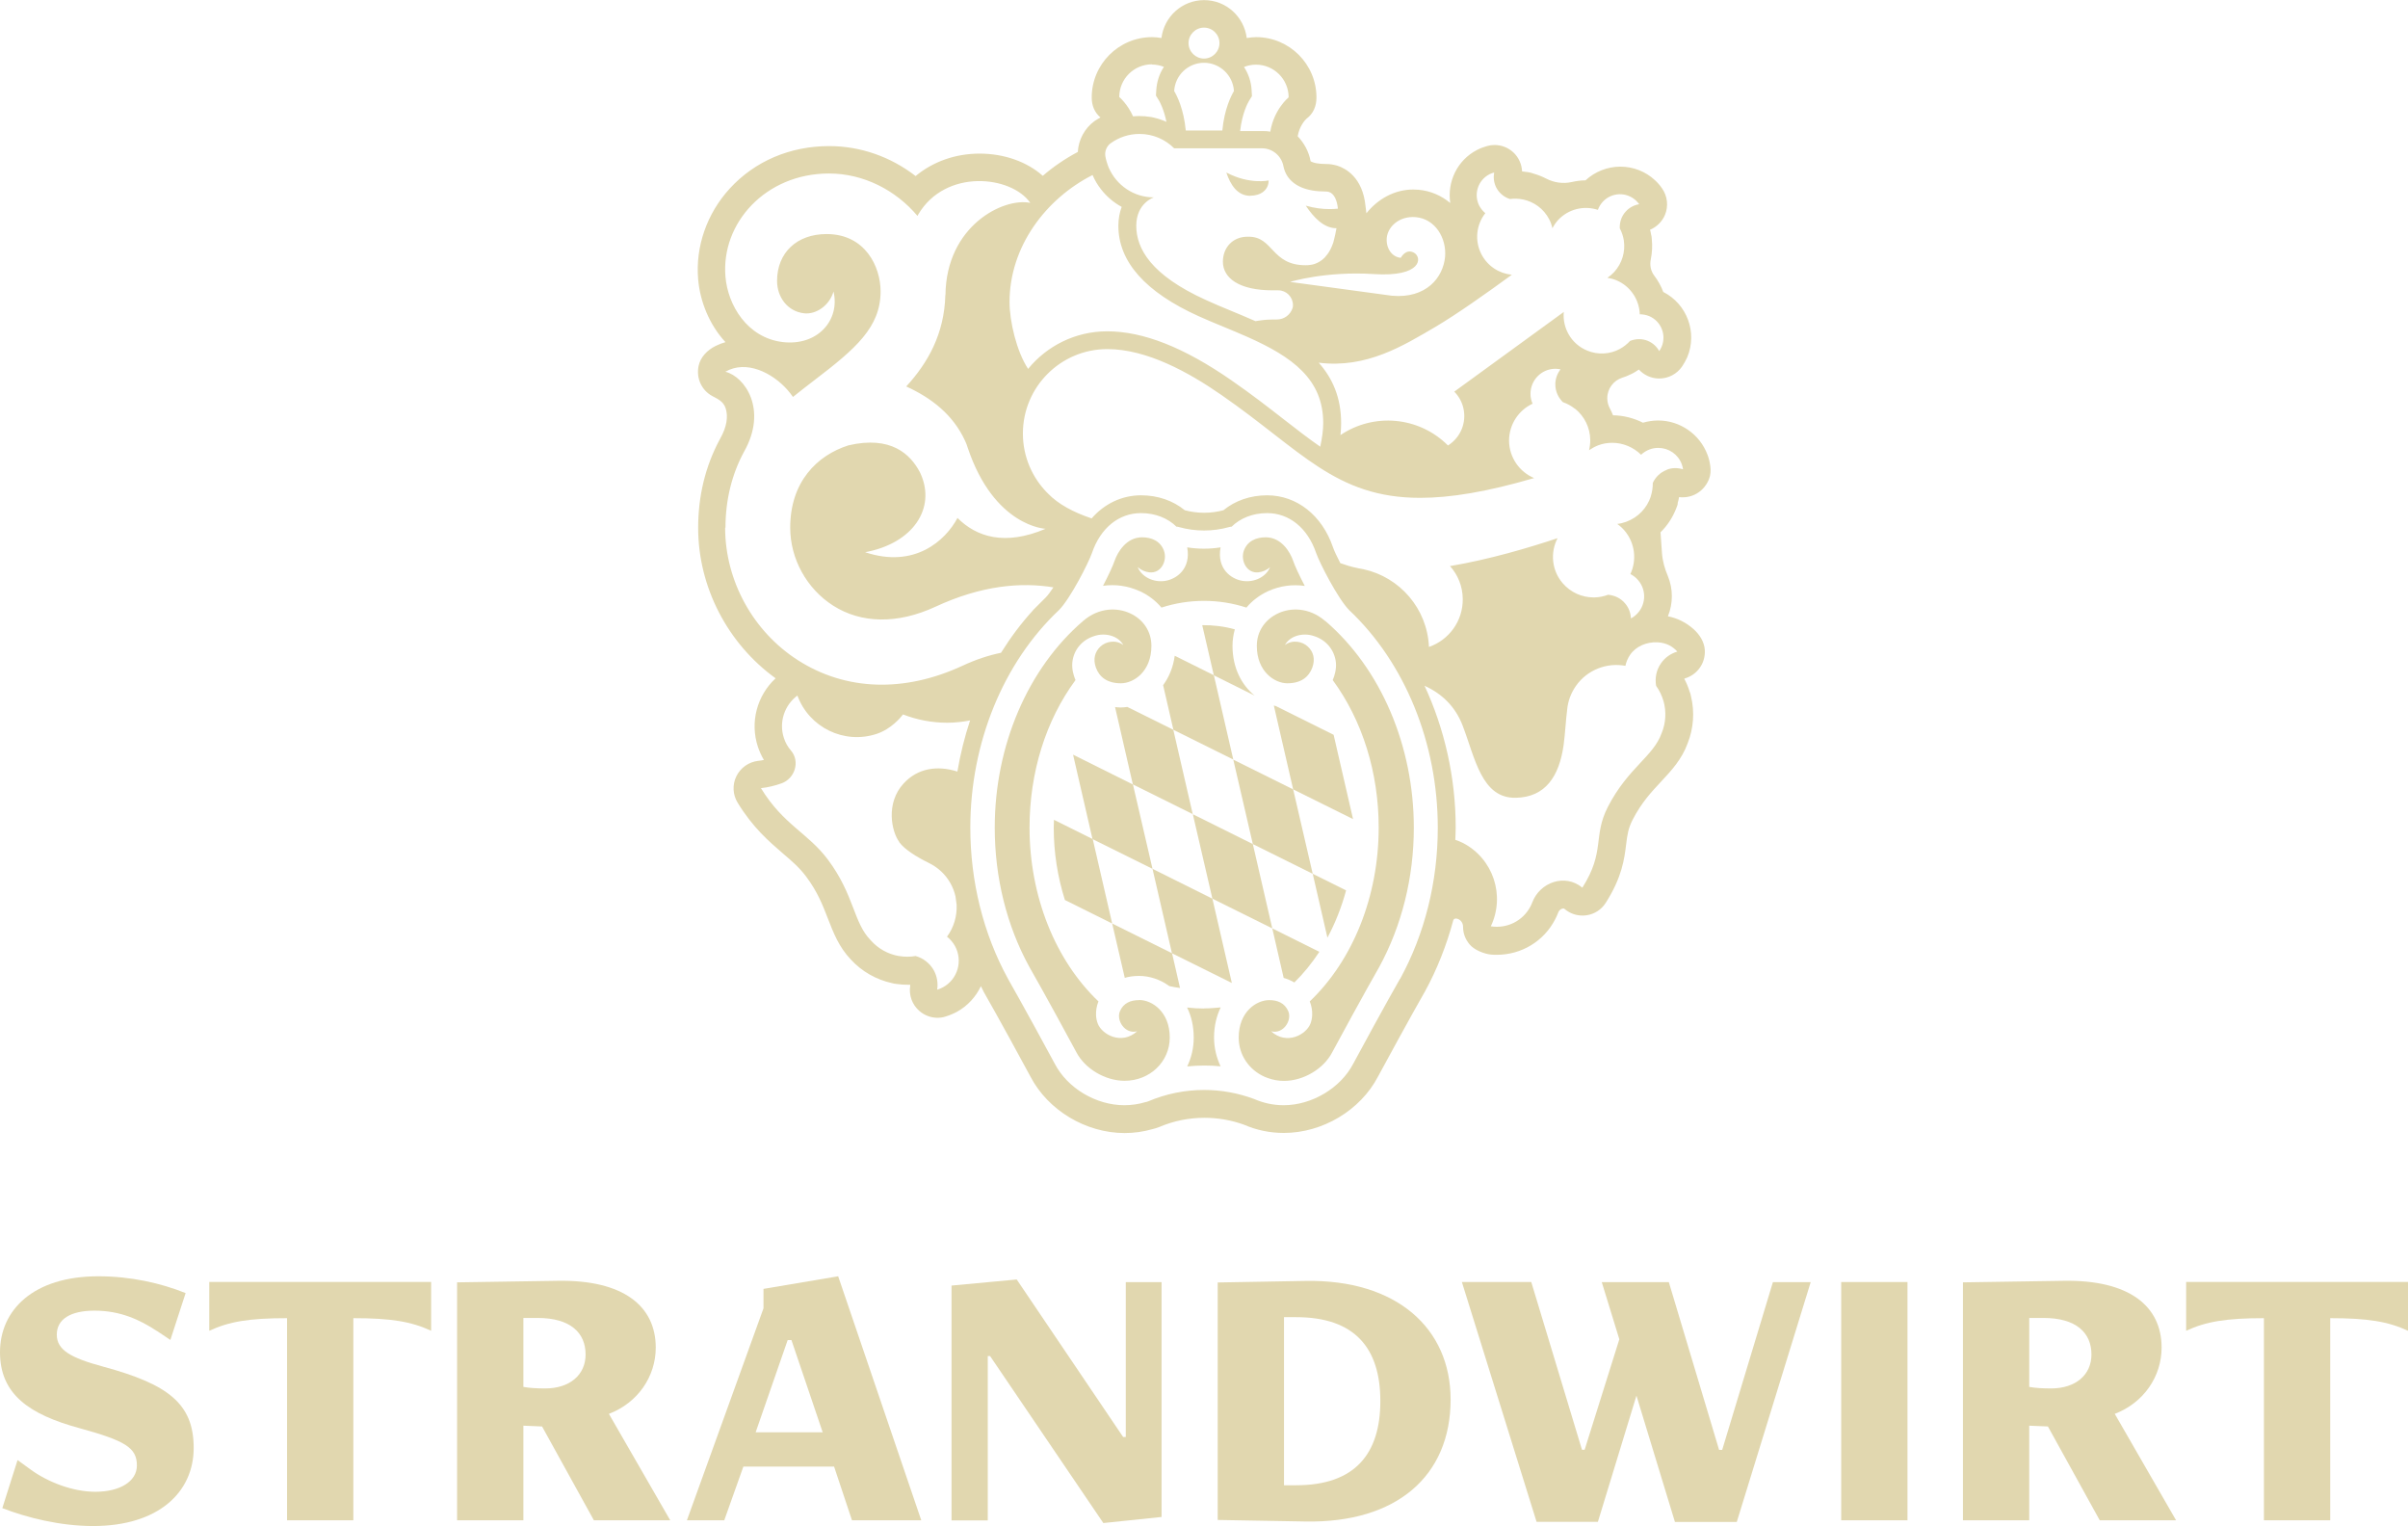 <?xml version="1.0" encoding="UTF-8"?><svg id="Ebene_1" xmlns="http://www.w3.org/2000/svg" viewBox="0 0 217.94 138.09"><defs><style>.cls-1{fill:#e1d7af;}</style></defs><path class="cls-1" d="M14.18,120.43c-1.52-1-3.28-1.83-5.62-1.83-2.21,0-3.42.79-3.42,2.17s1.24,2.1,4.21,2.9c5.87,1.59,8.18,3.35,8.18,7.35s-3.17,7.07-9.11,7.07c-2.97,0-6-.76-8.21-1.62l1.38-4.35,1.24.9c1.48,1.07,3.73,1.97,5.8,1.97,2.21,0,3.76-.93,3.76-2.38,0-1.62-1.07-2.24-5.21-3.38-4.55-1.24-7.18-3.07-7.18-6.87s3-6.87,8.9-6.87c2.93,0,5.66.62,7.9,1.52l-1.38,4.24-1.24-.83Z"/><path class="cls-1" d="M25.98,137.57v-18.29c-3.45,0-5.24.31-7.04,1.14v-4.42h20.08v4.42c-1.79-.83-3.62-1.14-7.04-1.14v18.29h-6Z"/><path class="cls-1" d="M53.75,137.57l-4.69-8.49-1.69-.07v8.56h-6v-21.53l9.11-.14c5.97-.1,8.87,2.31,8.87,6.04,0,2.62-1.62,5-4.24,6l5.55,9.63h-6.9ZM47.37,119.26v6.24c.55.1,1.21.14,1.97.14,2.24,0,3.66-1.24,3.66-3.07,0-1.97-1.38-3.31-4.35-3.31h-1.28Z"/><path class="cls-1" d="M77.11,137.57l-1.62-4.86h-8.21l-1.73,4.86h-3.38l6.93-19.18v-1.76l6.76-1.14,7.52,22.08h-6.28ZM71.63,121.26h-.34l-2.9,8.35h6.07l-2.83-8.35Z"/><path class="cls-1" d="M99.86,137.82l-10.25-15.11h-.21v14.87h-3.28v-21.25l5.9-.55,9.63,14.25h.24v-14.01h3.24v21.25l-5.28.55Z"/><path class="cls-1" d="M110.21,137.54v-21.49l7.97-.14c8.21-.14,13.11,4.28,13.11,10.73,0,6.93-4.9,11.18-13.11,11.04l-7.97-.14ZM117.31,134.4c5.31,0,7.62-2.83,7.62-7.62s-2.31-7.59-7.62-7.59h-1.1v15.21h1.1Z"/><path class="cls-1" d="M151.59,137.71l-3.48-11.42-3.49,11.42h-5.55l-6.76-21.7h6.28l4.59,15.18h.24l3.14-10-1.59-5.17h6.07l4.55,15.18h.28l4.59-15.18h3.42l-6.69,21.7h-5.59Z"/><path class="cls-1" d="M166.64,137.57v-21.56h6v21.56h-6Z"/><path class="cls-1" d="M190.04,137.57l-4.69-8.49-1.69-.07v8.56h-6v-21.53l9.11-.14c5.97-.1,8.87,2.31,8.87,6.04,0,2.62-1.62,5-4.24,6l5.55,9.63h-6.9ZM183.66,119.26v6.24c.55.1,1.21.14,1.97.14,2.24,0,3.66-1.24,3.66-3.07,0-1.97-1.38-3.31-4.35-3.31h-1.28Z"/><path class="cls-1" d="M204.9,137.57v-18.29c-3.45,0-5.24.31-7.04,1.14v-4.42h20.08v4.42c-1.79-.83-3.62-1.14-7.04-1.14v18.29h-6Z"/><path class="cls-1" d="M121.83,80.57l-3.02-1.5,1.33,5.78c.71-1.32,1.28-2.76,1.69-4.28Z"/><path class="cls-1" d="M117.14,88.91c.84-.82,1.6-1.76,2.27-2.78l-4.26-2.12,1.03,4.48c.35.1.67.24.96.41Z"/><path class="cls-1" d="M108.97,91.26c-.51,0-1.02-.03-1.53-.09.38.77.6,1.68.6,2.72,0,.94-.21,1.82-.59,2.61.51-.05,1.02-.08,1.53-.08s1,.02,1.49.07c-.37-.79-.59-1.67-.59-2.61,0-1.04.23-1.95.6-2.72-.51.05-1.01.09-1.53.09Z"/><polygon class="cls-1" points="109.73 81.32 115.15 84.01 113.39 76.38 107.96 73.68 109.73 81.32"/><polygon class="cls-1" points="118.81 79.07 117.04 71.43 111.62 68.74 113.39 76.38 118.81 79.07"/><path class="cls-1" d="M111.55,58.44c0-.52.08-1.02.21-1.49-.96-.27-1.96-.39-2.95-.38l1.05,4.54,3.7,1.84c-1.17-.95-2.01-2.49-2.01-4.51Z"/><path class="cls-1" d="M120.7,66.49l-5.23-2.6c-.06-.01-.12-.03-.18-.05l1.75,7.59,5.42,2.69-1.76-7.64Z"/><path class="cls-1" d="M95.39,74.19c0,.23-.02.46-.02.7,0,2.28.36,4.49,1.01,6.55l4.28,2.13-1.76-7.64-3.5-1.74Z"/><path class="cls-1" d="M109.86,61.1l-3.54-1.76c-.14,1.05-.52,1.94-1.05,2.66l.93,4.04,5.42,2.69-1.76-7.64Z"/><polygon class="cls-1" points="104.31 78.62 106.07 86.26 111.49 88.95 109.73 81.32 104.31 78.62"/><path class="cls-1" d="M113.17,17.71c.91,0,1.65-.5,1.65-1.38,0,0-1.73.39-3.83-.72.37,1.1.99,2.11,2.18,2.11Z"/><path class="cls-1" d="M119.93,56.19s0,0,0,0c0,0,0,0,0,0-1.47-1.27-3.15-1.2-4.23-.7-1.22.56-1.95,1.66-1.95,2.95,0,2.34,1.62,3.39,2.76,3.39,1.27,0,1.95-.59,2.26-1.41.29-.8.09-1.45-.39-1.9-.53-.51-1.45-.64-2.09-.15.48-.86,1.66-1.14,2.61-.82,1.1.33,1.9,1.26,2.01,2.43.05.55-.11,1.15-.29,1.56,2.68,3.65,4.16,8.36,4.16,13.35,0,6.19-2.32,11.99-6.24,15.73,0,0,.46.99.06,2.02-.38.97-2.14,1.97-3.56.68,1.11.29,1.91-.99,1.56-1.81-.33-.76-.98-1.01-1.73-1.01-1.15,0-2.76,1.05-2.76,3.39,0,1.59.95,2.93,2.35,3.55.1.04.21.08.31.12.45.16.93.25,1.44.25,1.75,0,3.58-1.08,4.36-2.58.31-.6,3.17-5.84,4.25-7.71,0,0,0,0,0,0,2.05-3.75,3.14-8.11,3.14-12.62,0-7.41-2.99-14.4-8-18.7Z"/><path class="cls-1" d="M151.83,45.55c.06-.19.11-.38.14-.57.11.02.22.02.34.02.98,0,1.93-.58,2.36-1.63.16-.39.18-.81.12-1.23-.05-.35-.13-.68-.25-.99-.69-1.85-2.48-3.1-4.46-3.1-.47,0-.93.07-1.38.2-.84-.42-1.77-.66-2.71-.67-.09-.22-.18-.43-.29-.63-.15-.27-.23-.59-.23-.92,0-.86.57-1.6,1.35-1.85.26-.08.51-.18.75-.3.15-.06.28-.14.42-.22.12-.07.23-.14.34-.22.44.48,1.06.78,1.73.81.04,0,.08,0,.12,0,.82,0,1.58-.4,2.05-1.07.19-.28.35-.57.48-.86.94-2.25-.04-4.82-2.17-5.9-.2-.53-.48-1.03-.82-1.48-.32-.42-.42-.96-.31-1.48.12-.59.15-1.2.09-1.81,0-.15-.03-.31-.07-.46-.02-.14-.05-.27-.09-.4.6-.25,1.09-.73,1.35-1.34.33-.79.23-1.7-.26-2.4-.19-.28-.41-.53-.65-.75-.85-.79-1.97-1.22-3.13-1.22s-2.3.45-3.15,1.24c-.42,0-.83.06-1.24.15-.78.18-1.61.06-2.32-.31-.35-.18-.72-.33-1.11-.44-.24-.09-.5-.15-.76-.17-.1-.02-.21-.03-.31-.04-.03-.65-.31-1.28-.8-1.73-.47-.43-1.07-.66-1.7-.66-.22,0-.44.03-.65.09-.33.09-.64.21-.93.36-1.8.93-2.71,2.89-2.42,4.8-.8-.67-1.78-1.1-2.87-1.2-.16-.01-.32-.02-.48-.02-1.71,0-3.22.87-4.24,2.15,0,0-.05-.4-.08-.64-.25-2.64-1.85-3.44-2.53-3.66-.05-.02-.1-.03-.15-.04-.22-.06-.51-.12-.89-.12-.72,0-1.1-.11-1.26-.18-.08-.03-.12-.06-.14-.07-.16-.88-.59-1.65-1.17-2.26.16-.93.67-1.47.79-1.58.63-.47.91-1.14.91-1.93,0-3.01-2.45-5.46-5.46-5.46-.29,0-.57.04-.85.08-.24-1.93-1.87-3.43-3.86-3.43s-3.62,1.5-3.86,3.43c-.28-.05-.57-.08-.85-.08-3.01,0-5.46,2.45-5.46,5.46,0,.73.25,1.35.79,1.81-.18.11-.36.2-.53.32-.91.66-1.46,1.71-1.52,2.8-1.15.61-2.22,1.34-3.17,2.16-1.41-1.26-3.48-2.01-5.72-2.01-2.2,0-4.22.73-5.79,2.03-2.26-1.75-5-2.71-7.82-2.71-3.53,0-6.73,1.36-9,3.84-2.07,2.26-3.12,5.26-2.86,8.23.17,1.96.99,4.07,2.47,5.67-.3.09-.6.2-.88.34-.75.37-1.38,1-1.55,1.81-.24,1.16.31,2.23,1.24,2.73.41.23.98.44,1.2,1.08.26.78.1,1.72-.47,2.74-.03.05-.05.1-.08.15-1.28,2.4-1.93,5.07-1.93,7.96,0,5.35,2.67,10.48,7.01,13.61-1.69,1.57-2.34,3.98-1.6,6.21.14.41.32.81.54,1.18-.17.04-.35.06-.52.08-.85.1-1.59.62-1.97,1.39-.38.77-.33,1.68.12,2.41,1.38,2.25,2.82,3.48,4.08,4.57.81.69,1.51,1.29,2.12,2.11,1.04,1.39,1.51,2.62,1.97,3.81.49,1.26.99,2.56,2.07,3.69.98,1.07,2.29,1.82,3.71,2.13.14.04.29.07.44.08.33.05.66.07.99.07.08,0,.15,0,.23,0,0,.02,0,.06,0,.1-.13.85.18,1.71.83,2.27.46.4,1.05.62,1.64.62.24,0,.48-.03.72-.11.37-.11.72-.26,1.04-.43.99-.55,1.72-1.37,2.17-2.32.09.18.18.36.27.54.02.03.03.06.05.09,1.04,1.8,3.86,6.97,4.17,7.56,1.59,3.05,5.02,5.1,8.52,5.1.85,0,1.69-.12,2.5-.35.22-.05.43-.12.64-.2,1.29-.55,2.67-.83,4.09-.83,1.22,0,2.42.21,3.56.62,1.15.5,2.36.75,3.62.75,3.5,0,6.93-2.05,8.52-5.1.3-.57,3.15-5.79,4.17-7.56.02-.03.04-.07.06-.1,1.11-2.03,1.97-4.2,2.58-6.47.1-.37.89-.12.89.59,0,.57.2,1.12.6,1.59.41.49,1.3.85,1.93.91.17.02.35.02.52.02,2.24,0,4.27-1.23,5.29-3.22.1-.19.19-.39.27-.6.1-.27.33-.37.46-.37.04,0,.08,0,.13.05l.02.02c.45.37,1.01.57,1.59.57.13,0,.26-.01.39-.03.71-.11,1.33-.52,1.71-1.12,1.48-2.32,1.69-3.98,1.85-5.31.11-.86.18-1.42.59-2.22.8-1.55,1.7-2.51,2.57-3.44.92-.99,1.88-2.01,2.41-3.48.53-1.34.64-2.83.3-4.23-.03-.16-.07-.32-.14-.48-.12-.39-.28-.76-.47-1.12.02-.01.05-.03.09-.04,1.07-.33,1.83-1.34,1.77-2.54-.04-.75-.47-1.42-1.03-1.92-.67-.59-1.44-.98-2.31-1.15.47-1.16.48-2.48-.01-3.65-.28-.66-.48-1.36-.53-2.08l-.13-1.87c.63-.62,1.12-1.37,1.44-2.22.06-.13.1-.26.13-.4ZM136.82,24.86c-1.13-.11-2.18-.77-2.74-1.85-.64-1.24-.46-2.69.35-3.72-.21-.18-.4-.4-.54-.66-.54-1.04-.13-2.32.91-2.86.14-.07.28-.12.43-.16-.08.45-.03.92.19,1.36.27.52.73.88,1.24,1.04.39-.05.79-.04,1.17.04,0,0,.01,0,.02,0,0,0,0,0,0,0,.98.21,1.86.83,2.36,1.79.14.26.23.53.29.81.14-.25.3-.5.5-.72.95-1.03,2.37-1.35,3.62-.94.09-.26.24-.51.44-.73.79-.86,2.13-.92,3-.12.11.11.21.22.3.34-.45.07-.88.29-1.21.65-.4.43-.57.98-.55,1.53.19.35.31.73.37,1.11,0,0,0,.01,0,.02h0c.14.99-.15,2.03-.88,2.83-.19.2-.39.37-.61.52.27.04.54.11.81.22,1.29.54,2.08,1.77,2.12,3.08.28,0,.56.05.84.16,1.08.45,1.59,1.69,1.14,2.77-.06.14-.14.28-.22.4-.22-.4-.57-.73-1.02-.92-.54-.23-1.12-.2-1.62,0-.27.29-.58.54-.92.72,0,0,0,0-.01.01,0,0,0,0,0,0-.88.47-1.96.56-2.96.14-1.43-.59-2.24-2.03-2.11-3.49l-9.91,7.21c.39.39.68.89.82,1.47.32,1.35-.27,2.7-1.39,3.4-2.65-2.65-6.74-2.96-9.73-.94.04-.37.06-.73.06-1.08,0-2.33-.79-4.08-2.03-5.47,4.33.54,7.66-1.54,10.58-3.25,1.93-1.14,4.7-3.1,6.89-4.7ZM124.32,24.8c4.39.29,4.41-1.51,3.66-1.93s-1.2.46-1.2.46c-.79-.07-1.35-.85-1.27-1.8.09-1,1.12-2.01,2.63-1.88,1.77.16,2.79,1.91,2.65,3.58-.17,1.89-1.72,3.81-4.82,3.53l-9.21-1.25s3.18-.99,7.57-.71ZM113.28,8.16c-.04-.77-.29-1.49-.69-2.1.34-.13.7-.21,1.08-.21,1.63,0,2.96,1.32,2.96,2.96,0,0-1.32,1.06-1.66,3.1-.02,0-.03,0-.05,0-.05-.01-.08-.02-.11-.02-.03,0-.06,0-.09-.01-.04,0-.07-.01-.1-.01h-.07s-.01,0-.01,0h-.06s-.08-.01-.08-.01h-.02s-.04,0-.04,0h-.05s0,0,0,0h-2.05c.18-1.62.7-2.56.81-2.74l.26-.42-.03-.5ZM115.29,10.79c-.03.08-.07.17-.1.25h0c.03-.09.06-.17.1-.25ZM108.97,2.5c.78,0,1.4.63,1.4,1.4s-.63,1.4-1.4,1.4-1.4-.63-1.4-1.4.63-1.4,1.4-1.4ZM108.97,5.68c1.44,0,2.63,1.14,2.71,2.56-.25.42-.87,1.63-1.05,3.57h-3.31c-.18-1.94-.8-3.16-1.05-3.57.08-1.43,1.26-2.56,2.71-2.56ZM104.26,5.84c.38,0,.75.08,1.08.21-.4.61-.64,1.33-.69,2.1l-.03.5.26.42c.09.15.46.82.69,1.96-.02-.01-.05-.02-.08-.04-.08-.03-.15-.06-.22-.09-.1-.04-.2-.07-.31-.11-.08-.02-.15-.05-.23-.07-.1-.03-.21-.05-.31-.08-.08-.02-.16-.03-.23-.05-.08-.01-.16-.02-.24-.03,0,0-.01,0-.02,0-.02,0-.05,0-.07-.01h-.03c-.06-.01-.13-.02-.19-.03-.02,0-.03,0-.05,0-.16-.01-.31-.02-.47-.02,0,0-.02,0-.03,0-.17,0-.35.01-.53.03,0,0,0,0-.01,0-.52-1.15-1.25-1.75-1.25-1.75,0-1.63,1.32-2.96,2.96-2.96ZM100.53,12.96c.73-.53,1.63-.84,2.6-.84,1.23,0,2.34.5,3.14,1.3h7.95c.95,0,1.77.69,1.94,1.63.07.33.19.64.38.92.28.41.69.75,1.26.99.57.24,1.3.37,2.21.37.1,0,.18.02.27.04.52.17.74.84.81,1.51-.24.03-.49.04-.77.04-.62,0-1.34-.08-2.14-.31.73,1.09,1.65,2.04,2.76,2.04,0,0,.01,0,.02,0-.13.73-.29,1.3-.29,1.3-.08.25-.18.46-.28.66-.15.29-.33.51-.5.7-.3.3-.61.47-.9.57-.12.04-.23.07-.33.08-.21.04-.38.04-.5.04-3.1,0-2.91-2.58-5.14-2.58-.02,0-.03,0-.05,0-.02,0-.04,0-.06,0-1.34,0-2.23.98-2.23,2.26,0,1.5,1.5,2.59,4.48,2.59h.53c.73,0,1.33.6,1.33,1.33,0,.09,0,.18-.03.26-.19.61-.75,1.05-1.43,1.05-.1,0-.22,0-.36,0-.3,0-.71.02-1.25.1-.11.01-.22.03-.33.05h0s-.03-.01-.04-.02c0,0,0,0,0,0-1.51-.67-3.06-1.26-4.43-1.89-4.99-2.26-6.31-4.66-6.31-6.72s1.59-2.57,1.59-2.57c-1.82,0-3.38-1.1-4.07-2.66-.07-.15-.12-.31-.17-.47,0-.03-.02-.06-.03-.09-.05-.17-.09-.33-.12-.51-.07-.45.12-.9.48-1.17ZM98.89,15.85c.2.47.46.9.76,1.28h0c.51.66,1.15,1.2,1.87,1.59-.18.49-.3,1.05-.3,1.71,0,3.25,2.44,6,7.26,8.18.73.33,1.48.64,2.28.97.69.29,1.41.58,2.1.89,4.14,1.83,6.9,3.86,6.9,7.81,0,.64-.1,1.37-.27,2.14-1.05-.73-2.13-1.56-3.32-2.49-1.37-1.07-2.93-2.28-4.71-3.51-4.31-2.99-7.99-4.44-11.26-4.44-2.88,0-5.46,1.33-7.15,3.4-1.05-1.59-1.68-4.32-1.68-6.05,0-5,3.27-9.34,7.51-11.49ZM65.66,47.76c0-2.56.6-4.89,1.68-6.88h0c2.17-3.84.05-6.82-1.69-7.24,1.9-1.1,4.26.1,5.62,1.64.18.2.34.42.5.64.65-.53,1.31-1.03,1.97-1.54,3.71-2.83,5.96-4.78,5.96-8.01,0-2.21-1.37-5.19-4.89-5.19-2.69,0-4.48,1.69-4.48,4.24,0,1.43.91,2.75,2.44,2.93,1.07.13,2.3-.69,2.67-1.97.61,2.58-1.44,4.96-4.63,4.57-3.18-.4-4.93-3.32-5.15-5.9-.42-4.85,3.63-9.35,9.37-9.35,3.12,0,6.04,1.5,8.01,3.84.02-.04.04-.08.06-.12,2.47-4.2,8.44-3.53,10.15-1.06-2.42-.51-7.62,2.07-7.68,8.35,0,0,0,0-.01-.02-.09,3.53-1.59,6.16-3.54,8.28,2.28,1.04,4.24,2.55,5.33,4.93.09.19.17.39.23.6h0c2.4,7.17,7.05,7.35,7.05,7.35-3.68,1.57-6.25.74-7.97-.98-1.1,2.07-3.91,4.59-8.36,3.1,4.33-.8,6.42-3.96,5.03-7.08-.03-.06-.05-.11-.08-.17-.85-1.61-2.6-3.32-6.46-2.42-2.86.91-5.27,3.32-5.27,7.45,0,2.82,1.49,5.52,3.88,7.05,2.57,1.64,5.85,1.68,9.25.11,4.2-1.95,7.77-2.24,10.69-1.76-.26.39-.49.71-.68.9l-.24.24c-.15.15-.3.29-.44.44l-.48.48h.01c-1.08,1.18-2.05,2.48-2.91,3.86-1.12.23-2.28.61-3.48,1.17-5.28,2.45-10.57,2.27-14.89-.49-4.07-2.6-6.6-7.2-6.6-12.01ZM81.38,76.2c.51.69,1.61,1.36,2.71,1.9,0,0,0,0,0,0,.79.39,1.48,1.01,1.94,1.84.21.38.36.78.45,1.18.03.25.06.5.1.74.05,1.03-.25,2.06-.87,2.9.28.22.53.5.72.84.73,1.33.26,3-1.07,3.73-.18.1-.36.17-.54.23.09-.58,0-1.2-.3-1.75-.37-.66-.97-1.11-1.65-1.3-.51.09-1.02.08-1.51,0,0,0-.02,0-.02,0,0,0,0,0,0,0-.96-.17-1.86-.66-2.53-1.42h0c-1.58-1.6-1.48-4.09-3.87-7.29-1.81-2.43-4.02-3.14-6.07-6.48.64-.07,1.26-.22,1.85-.43,1.23-.43,1.71-1.99.87-2.97-.28-.32-.5-.7-.64-1.13-.48-1.45.06-2.99,1.22-3.85,1.06,2.89,4.23,4.44,7.17,3.47,1.33-.44,2.2-1.51,2.39-1.76,1.24.48,2.59.75,4,.75.71,0,1.4-.08,2.07-.21-.5,1.5-.88,3.05-1.15,4.63-1.81-.58-3.6-.31-4.87,1.08-1.64,1.78-1.09,4.35-.39,5.29ZM126.71,88.57s-.01.01-.01.02h0c-1.06,1.84-3.91,7.06-4.22,7.66-1.15,2.21-3.75,3.76-6.3,3.76-.97,0-1.87-.21-2.69-.57-1.44-.53-2.95-.81-4.5-.81-1.76,0-3.47.35-5.07,1.03-.08.03-.16.06-.25.07-.6.18-1.24.28-1.91.28-2.56,0-5.15-1.54-6.3-3.76-.31-.6-3.17-5.83-4.22-7.66h0s-.01-.01-.01-.02c-2.23-4.07-3.41-8.8-3.41-13.68,0-7.67,2.99-14.94,8.02-19.68h0c1.02-1.02,2.68-4.27,2.99-5.17.77-2.26,2.43-3.61,4.44-3.61,1.31,0,2.44.47,3.21,1.23.07,0,.14,0,.21.03,1.48.42,3.09.42,4.57,0,.07-.02.14-.03.21-.03.77-.76,1.9-1.23,3.21-1.23,2.01,0,3.67,1.35,4.44,3.61.31.9,1.98,4.15,2.99,5.17h0c5.04,4.75,8.02,12.02,8.02,19.69,0,4.88-1.18,9.61-3.41,13.68ZM151.78,58.97c-.56.17-1.08.52-1.44,1.04-.44.62-.57,1.36-.45,2.05.3.42.52.88.66,1.36,0,0,0,.01.01.02,0,0,0,0,0,0,.26.94.22,1.96-.17,2.9h0c-.75,2.12-3.03,3.12-4.86,6.66-1.39,2.7-.22,4.03-2.32,7.33l-.04-.04c-1.54-1.24-3.79-.47-4.49,1.37-.04.12-.1.23-.15.34-.7,1.36-2.17,2.05-3.6,1.82,1.32-2.78.22-6.13-2.54-7.55-.22-.11-.45-.2-.67-.27,0-.03,0-.05,0-.08.01-.35.03-.7.03-1.05,0-4.5-1.01-8.92-2.82-12.82,1.54.71,2.77,1.84,3.45,3.61,1.13,2.94,1.71,6.61,4.83,6.53,2.65-.06,3.91-1.92,4.31-4.79.14-1.04.2-2.3.32-3.19,0,0,0,0,0-.01.07-.74.33-1.47.79-2.13,1.04-1.48,2.81-2.13,4.48-1.82.07-.34.21-.68.42-.99.54-.79,1.51-1.18,2.47-1.14.84.04,1.4.39,1.81.84ZM150.85,42.52c-.58.22-1.02.65-1.26,1.18,0,.42-.06.84-.19,1.23,0,0,0,.01,0,.02,0,0,0,0,0,0-.34,1.01-1.12,1.86-2.2,2.26-.27.1-.55.17-.83.2.24.17.46.37.66.6.96,1.13,1.12,2.68.53,3.94.27.13.51.32.71.56.81.95.69,2.37-.26,3.18-.13.11-.26.2-.4.27-.02-.48-.19-.97-.53-1.36-.4-.48-.96-.73-1.54-.78-.39.15-.81.23-1.22.24,0,0-.01,0-.02,0,0,0,0,0,0,0-.02,0-.05,0-.07,0-1.04,0-2.07-.44-2.8-1.29-1-1.17-1.13-2.78-.46-4.07-2.61.87-6.19,1.93-9.76,2.53h.03c.71.79,1.14,1.83,1.15,2.97.02,2.01-1.26,3.72-3.06,4.34-.15-3.47-2.64-6.31-5.92-7.03-.64-.11-1.26-.25-1.82-.46-.09-.03-.19-.06-.28-.09-.32-.61-.57-1.16-.67-1.45-.99-2.89-3.28-4.69-5.96-4.69-1.51,0-2.89.48-3.95,1.35-.56.15-1.15.23-1.75.23s-1.18-.08-1.75-.23c-1.06-.87-2.45-1.35-3.95-1.35-1.74,0-3.32.76-4.48,2.09-1.64-.55-3.02-1.28-3.98-2.28-1.38-1.38-2.24-3.29-2.24-5.4,0-4.22,3.42-7.64,7.64-7.64,3.57,0,7.36,2.09,10.34,4.16,7.22,5,10.29,9.3,17.98,9.3,2.73,0,6.03-.54,10.31-1.79-1.32-.55-2.25-1.85-2.27-3.37,0-1.49.87-2.77,2.13-3.36-.12-.27-.19-.57-.19-.89,0-1.25,1-2.26,2.24-2.27h.01c.16,0,.32.02.47.05-.29.38-.48.86-.47,1.38,0,.62.27,1.18.68,1.59.4.14.77.34,1.09.6,0,0,.01,0,.02,0,0,0,0,0,0,0,.83.67,1.36,1.69,1.37,2.84,0,.31-.04.62-.11.91.25-.17.52-.32.82-.44.42-.16.85-.23,1.28-.23.98,0,1.92.4,2.61,1.08.21-.2.47-.37.77-.48.26-.1.52-.14.79-.14.92,0,1.78.56,2.12,1.47.06.16.09.31.12.47-.22-.07-.46-.11-.7-.11-.25,0-.51.04-.76.14Z"/><path class="cls-1" d="M101.78,88.49c.4-.12.84-.18,1.31-.18.95,0,1.92.32,2.74.92.32.08.64.12.97.17l-.72-3.14-5.42-2.69,1.14,4.92Z"/><polygon class="cls-1" points="102.54 70.99 97.12 68.29 98.88 75.93 104.31 78.62 102.54 70.99"/><path class="cls-1" d="M103.09,90.5c-.76,0-1.41.26-1.73,1.01-.35.82.45,2.1,1.56,1.81-1.42,1.28-3.18.29-3.56-.68-.4-1.03.06-2.02.06-2.02-3.92-3.73-6.24-9.54-6.24-15.73,0-4.99,1.47-9.7,4.16-13.35-.18-.41-.34-1.01-.29-1.56.1-1.17.9-2.1,2.01-2.43.94-.32,2.13-.04,2.61.82-.64-.49-1.56-.36-2.09.15-.47.45-.68,1.11-.39,1.9.3.82.99,1.41,2.26,1.41,1.15,0,2.76-1.05,2.76-3.39,0-1.29-.73-2.4-1.95-2.95-1.08-.5-2.76-.57-4.23.7,0,0,0,0,0,0,0,0,0,0,0,0-5.01,4.3-8,11.29-8,18.7,0,4.51,1.08,8.88,3.14,12.62,0,0,0,0,0,0,1.08,1.87,3.94,7.11,4.25,7.71.78,1.49,2.61,2.58,4.36,2.58,2.29,0,4.09-1.72,4.09-3.92,0-2.34-1.62-3.39-2.76-3.39Z"/><path class="cls-1" d="M103.15,53.49c.78.36,1.45.87,1.97,1.49,2.49-.81,5.21-.81,7.69,0,.52-.62,1.18-1.13,1.97-1.49,1.06-.48,2.2-.63,3.31-.47-.5-.96-.9-1.82-1.05-2.27-.27-.79-1.06-2.13-2.49-2.13-.83,0-1.66.32-1.98,1.23-.3.88.26,2.06,1.33,1.94.36-.04.74-.19,1.05-.47-.35.87-1.42,1.42-2.51,1.24-.99-.16-2.33-1.07-1.97-3.03-.5.08-1,.12-1.51.12s-1.01-.04-1.51-.12c.36,1.96-.99,2.87-1.97,3.03-1.09.18-2.16-.37-2.51-1.24.32.28.69.43,1.05.47,1.08.12,1.64-1.06,1.33-1.94-.32-.91-1.15-1.23-1.98-1.23-1.43,0-2.21,1.33-2.49,2.12h0c-.15.45-.55,1.31-1.05,2.27,1.11-.16,2.25,0,3.31.48Z"/><path class="cls-1" d="M106.2,66.04l-4.17-2.07c-.2.03-.41.05-.61.05-.17,0-.33-.02-.5-.04l1.61,7,5.42,2.69-1.76-7.64Z"/></svg>